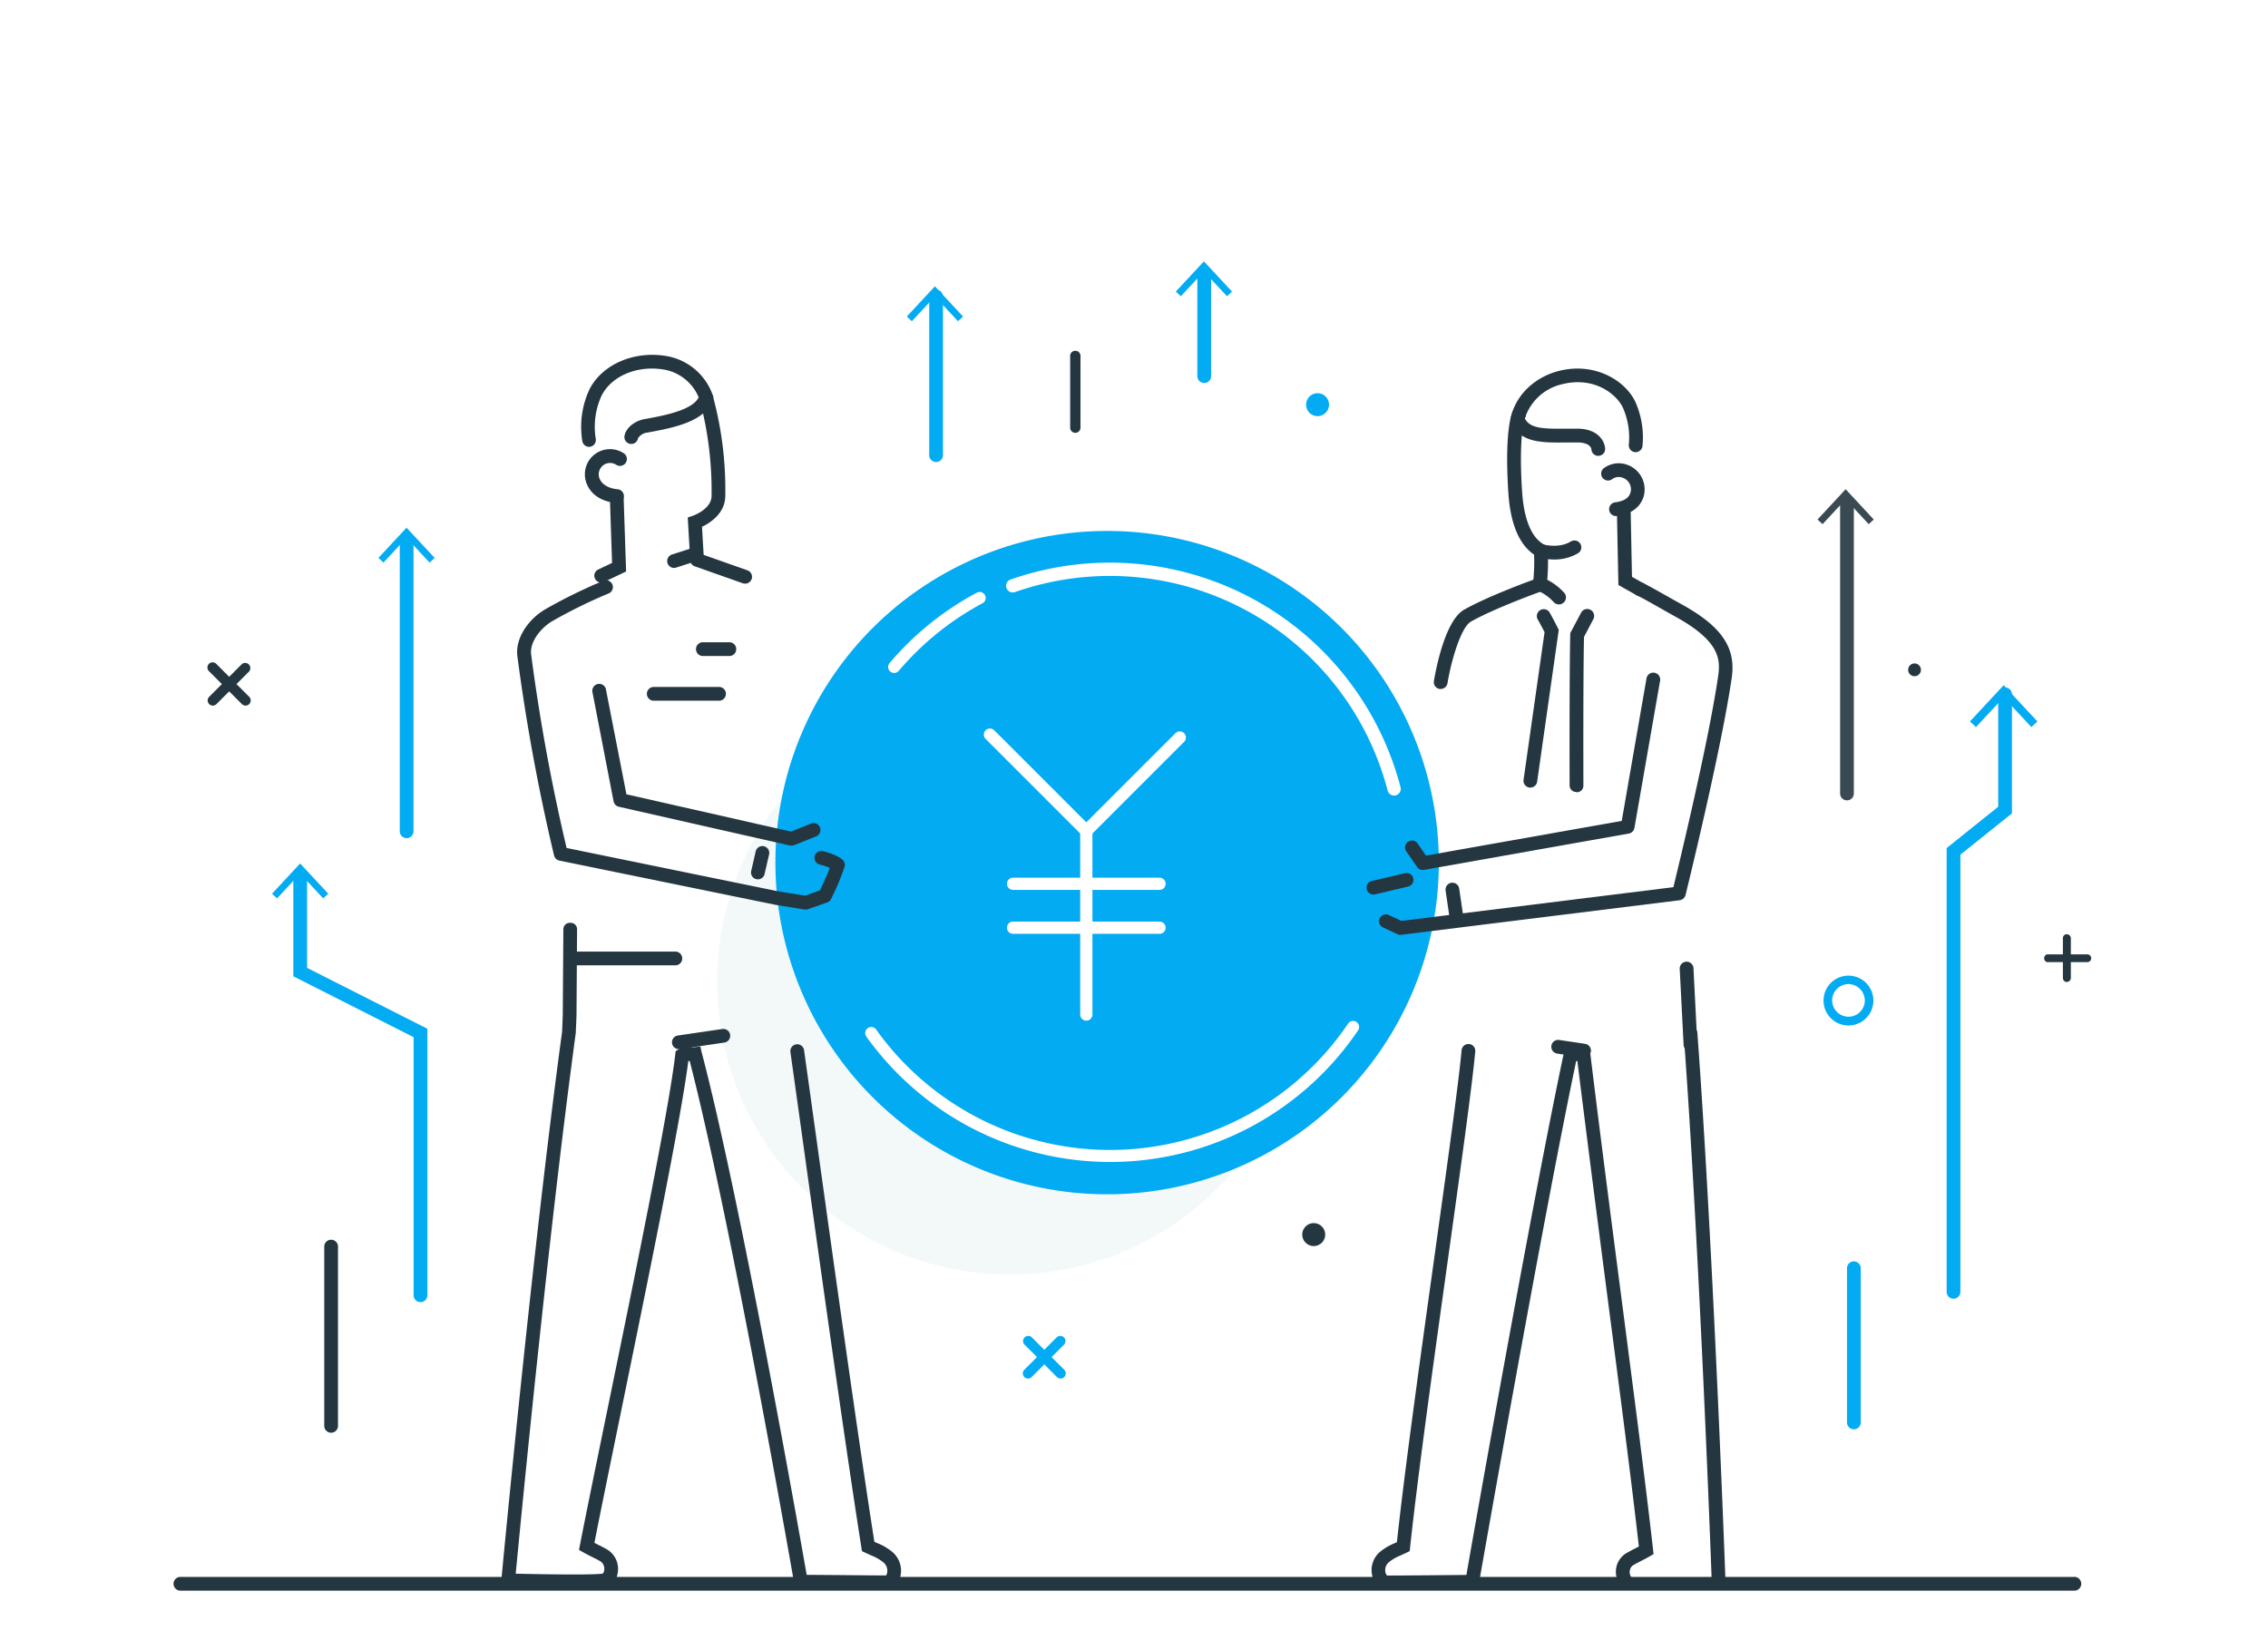 <svg xmlns="http://www.w3.org/2000/svg" viewBox="0 0 556 402"><defs><style>.cls-1{fill:#fff;}.cls-2{fill:#f1f7f8;opacity:0.85;}.cls-3{fill:#03abf2;}.cls-4{fill:#243640;}.cls-5{fill:none;stroke:#fff;stroke-linecap:round;stroke-miterlimit:10;stroke-width:3px;}.cls-6{fill:#3a4a53;}</style></defs><title>illust_19</title><g id="レイヤー_19" data-name="レイヤー 19"><rect class="cls-1" width="556" height="402"/><rect class="cls-1" width="556" height="402"/><circle class="cls-2" cx="247.59" cy="240.73" r="71.76" transform="translate(-17.4 462.17) rotate(-84.08)"/><path class="cls-3" d="M103.09,319.26a1.69,1.69,0,0,1-1.69-1.68V254.3L71.91,239.37v-24.6a1.69,1.69,0,0,1,3.37,0V237.3l29.49,14.93v65.35A1.68,1.68,0,0,1,103.09,319.26Z"/><polygon class="cls-3" points="66.69 219.12 67.92 220.27 73.58 214.19 79.23 220.27 80.47 219.12 73.58 211.71 66.69 219.12"/><path class="cls-3" d="M99.72,205.5A1.69,1.69,0,0,1,98,203.82V132.19a1.69,1.69,0,0,1,3.37,0v71.63A1.68,1.68,0,0,1,99.72,205.5Z"/><polygon class="cls-3" points="92.77 136.79 94.01 137.94 99.66 131.85 105.32 137.94 106.56 136.79 99.66 129.38 92.77 136.79"/><path class="cls-3" d="M229.48,113.28a1.68,1.68,0,0,1-1.68-1.68V72.84a1.69,1.69,0,1,1,3.37,0V111.6A1.68,1.68,0,0,1,229.48,113.28Z"/><polygon class="cls-3" points="222.3 77.61 223.54 78.76 229.19 72.67 234.85 78.76 236.09 77.61 229.19 70.2 222.3 77.61"/><path class="cls-3" d="M295.21,93.9a1.68,1.68,0,0,1-1.68-1.68V66.94a1.69,1.69,0,1,1,3.37,0V92.22A1.69,1.69,0,0,1,295.21,93.9Z"/><polygon class="cls-3" points="288.25 71.49 289.48 72.64 295.14 66.55 300.8 72.64 302.03 71.49 295.14 64.08 288.25 71.49"/><path class="cls-3" d="M453.16,251.43a6.11,6.11,0,1,1,6.1-6.1A6.11,6.11,0,0,1,453.16,251.43Zm0-10.15a4,4,0,1,0,4,4.05A4.06,4.06,0,0,0,453.16,241.28Z"/><path class="cls-3" d="M454.47,350.44a1.69,1.69,0,0,1-1.68-1.69V310.83a1.69,1.69,0,0,1,3.37,0v37.92A1.69,1.69,0,0,1,454.47,350.44Z"/><path class="cls-4" d="M263.61,106.12a1.25,1.25,0,0,1-1.26-1.26V87.16a1.27,1.27,0,0,1,2.53,0v17.7A1.26,1.26,0,0,1,263.61,106.12Z"/><path class="cls-3" d="M352.73,211.5a81.32,81.32,0,1,1-81.32-81.32A81.32,81.32,0,0,1,352.73,211.5Z"/><path class="cls-1" d="M341.76,195.06a1.64,1.64,0,0,1-1.58-1.22,70.36,70.36,0,0,0-91.36-48.67,1.63,1.63,0,1,1-1.08-3.08A73.64,73.64,0,0,1,343.34,193a1.63,1.63,0,0,1-1.17,2A1.51,1.51,0,0,1,341.76,195.06Z"/><path class="cls-1" d="M219.2,165a1.51,1.51,0,0,1-.95-.35,1.47,1.47,0,0,1-.17-2.08,73.41,73.41,0,0,1,21.39-17.26,1.47,1.47,0,0,1,1.39,2.6,70.53,70.53,0,0,0-20.53,16.57A1.49,1.49,0,0,1,219.2,165Z"/><path class="cls-1" d="M272.13,284.9a73.61,73.61,0,0,1-59.75-30.75,1.48,1.48,0,0,1,2.41-1.72,70.45,70.45,0,0,0,115.75-1.54,1.48,1.48,0,0,1,2.45,1.65A73.38,73.38,0,0,1,272.13,284.9Z"/><polyline class="cls-5" points="242.68 180.11 266.31 203.74 266.31 248.75"/><line class="cls-5" x1="266.31" y1="203.74" x2="289.23" y2="180.82"/><line class="cls-5" x1="248.35" y1="216.69" x2="284.26" y2="216.69"/><line class="cls-5" x1="248.35" y1="227.46" x2="284.26" y2="227.46"/><path class="cls-4" d="M81.18,351.28a1.69,1.69,0,0,1-1.69-1.69V305.78a1.69,1.69,0,1,1,3.37,0v43.81A1.68,1.68,0,0,1,81.18,351.28Z"/><path class="cls-3" d="M478.91,318.42a1.69,1.69,0,0,1-1.69-1.69V207.93l12.64-10.13V170.11a1.69,1.69,0,0,1,3.37,0v29.31l-12.64,10.13V316.73A1.69,1.69,0,0,1,478.91,318.42Z"/><polygon class="cls-3" points="482.93 176.89 484.41 178.27 491.2 170.97 497.99 178.27 499.47 176.89 491.2 168 482.93 176.89"/><path class="cls-6" d="M452.79,196.23a1.68,1.68,0,0,1-1.69-1.68V122.92a1.69,1.69,0,0,1,3.37,0v71.63A1.68,1.68,0,0,1,452.79,196.23Z"/><polygon class="cls-6" points="445.57 127.37 446.8 128.52 452.46 122.43 458.12 128.52 459.35 127.37 452.46 119.95 445.57 127.37"/><path class="cls-4" d="M501.81,235.9a1,1,0,0,1,0-1.9h9.8a.95.95,0,1,1,0,1.89l-9.8,0Z"/><path class="cls-4" d="M506.72,240.79a1,1,0,0,1-1-.95V230a.94.94,0,0,1,.95-.94h0a1,1,0,0,1,1,.94v9.8a1,1,0,0,1-.95.95Z"/><path class="cls-4" d="M324.87,302.71a2.81,2.81,0,1,1-2.81-2.82A2.81,2.81,0,0,1,324.87,302.71Z"/><path class="cls-3" d="M325.81,99.23A2.81,2.81,0,1,1,323,96.41,2.81,2.81,0,0,1,325.81,99.23Z"/><path class="cls-4" d="M176.4,171.8h-16a1.69,1.69,0,1,1,0-3.37h16a1.69,1.69,0,0,1,0,3.37Z"/><path class="cls-4" d="M178.93,160.84h-6.75a1.69,1.69,0,0,1,0-3.37h6.75a1.69,1.69,0,0,1,0,3.37Z"/><path class="cls-4" d="M182.66,143.1a1.77,1.77,0,0,1-.56-.09l-11.66-4.12a1.69,1.69,0,1,1,1.12-3.18l11.66,4.12a1.68,1.68,0,0,1-.56,3.27Z"/><path class="cls-4" d="M375.17,193.1l-.24,0a1.69,1.69,0,0,1-1.43-1.91L378.65,155c-.39-.75-1.15-2.23-1.72-3.21a1.69,1.69,0,0,1,2.91-1.7c.84,1.45,2,3.77,2.06,3.87l.23.47-5.29,37.18A1.69,1.69,0,0,1,375.17,193.1Z"/><path class="cls-4" d="M386.47,194.18a1.61,1.61,0,0,1-1.68-1.59c0-.28-.08-27.3.16-37v-.37l2.66-5a1.69,1.69,0,0,1,3,1.58l-2.29,4.36c-.23,10-.15,36.22-.15,36.48a1.62,1.62,0,0,1-1.68,1.61Z"/><path class="cls-4" d="M217.46,389.67c-4.18,0-21-.15-21.13-.15l-1.41,0-.24-1.38c-.15-.89-15.42-88.58-25.6-128h-.34c-1.87,14.72-10,54.22-16.53,86.14-2.49,12.15-4.85,23.66-6.49,32l1.13.58a24.13,24.13,0,0,1,2.28,1.23,5.59,5.59,0,0,1,2.23,5.91,3.89,3.89,0,0,1-3.37,3.21c-3.44.48-22.64,0-23.45-.05l-1.8,0,.17-1.8c.07-.79,7.52-80.15,14.89-134.42l.16-4,.15-21.15a1.57,1.57,0,0,1,1.69-1.53h0a1.56,1.56,0,0,1,1.67,1.55L141.33,249l-.18,4.26C134.4,303,127.58,373.7,126.43,385.84c6.39.15,18.74.35,21.17,0,.33,0,.46-.54.48-.64a2.26,2.26,0,0,0-.73-2.29c-.63-.39-1.27-.71-2-1.07s-1.44-.72-2.35-1.23l-1.06-.6.23-1.2c1.65-8.4,4.12-20.45,6.74-33.21,6.73-32.79,15.1-73.59,16.63-87.08l.09-.79.67-.43a5.74,5.74,0,0,1,3.38-.52,4.82,4.82,0,0,0,.52,0l1.49-.22.33,1.47c9.52,36.23,23.72,116.56,25.74,128.1,4.05,0,15.7.14,19.45.14a1.87,1.87,0,0,0,.32-1.09,2.67,2.67,0,0,0-1.12-2.23,11.06,11.06,0,0,0-2.77-1.56c-.42-.18-.91-.41-1.52-.7l-.82-.38-.13-.88c-4.1-26-10.76-73.87-14.74-102.46-1.16-8.34-2.09-15-2.67-19.1a1.69,1.69,0,0,1,3.34-.48c.57,4.07,1.51,10.78,2.67,19.12,3.93,28.25,10.48,75.32,14.58,101.51l.69.31a13.9,13.9,0,0,1,3.39,1.92,6.05,6.05,0,0,1,2.31,6.22,3.89,3.89,0,0,1-2.9,3.15l-.3,0Z"/><path class="cls-4" d="M165.23,139.25a1.69,1.69,0,0,1-.52-3.29l4.34-1.39-.45-7.69,1.23-.41s4.5-1.56,4.61-4.77a86.54,86.54,0,0,0-2.87-23.52,1.68,1.68,0,1,1,3.23-.94,87.66,87.66,0,0,1,3,24.57c-.15,4.14-3.75,6.42-5.7,7.35l.45,7.82-6.82,2.19A1.51,1.51,0,0,1,165.23,139.25Z"/><path class="cls-4" d="M144.42,109.56a1.68,1.68,0,0,1-1.65-1.35,21.63,21.63,0,0,1,1.72-12.7c3-6,10.6-9.44,18.4-8.29a14.63,14.63,0,0,1,11.79,9.53l.22.53-.16.55c-1.5,5.31-9.07,7-16.05,8.23a3.17,3.17,0,0,0-2.27,1.36,1.67,1.67,0,0,1-1.91,1.41,1.69,1.69,0,0,1-1.42-1.92c.3-1.94,2.46-3.73,5-4.17,5.77-1,11.78-2.4,13.19-5.32a11.32,11.32,0,0,0-8.91-6.87c-6.38-.94-12.5,1.72-14.89,6.45a18.29,18.29,0,0,0-1.44,10.53,1.69,1.69,0,0,1-1.31,2A1.32,1.32,0,0,1,144.42,109.56Z"/><path class="cls-4" d="M508.4,390H44.1a1.69,1.69,0,0,1,0-3.37H508.4a1.69,1.69,0,1,1,0,3.37Z"/><path class="cls-4" d="M166.49,257.23a1.68,1.68,0,0,1-.24-3.35l10.83-1.59a1.68,1.68,0,1,1,.49,3.33l-10.83,1.59Z"/><path class="cls-4" d="M388.34,259.27l-.25,0-6.28-.94a1.69,1.69,0,1,1,.5-3.34l6.28.94a1.69,1.69,0,0,1-.25,3.36Z"/><path class="cls-4" d="M147.38,142.83a1.68,1.68,0,0,1-.72-3.2l3.39-1.61-.53-15.79a1.69,1.69,0,0,1,1.63-1.74,1.71,1.71,0,0,1,1.74,1.63l.6,18-5.38,2.56A1.72,1.72,0,0,1,147.38,142.83Z"/><path class="cls-4" d="M151.28,123.32h-.14c-3.52-.27-6.26-2-7.32-4.75a6.16,6.16,0,0,1,9-7.5,1.69,1.69,0,1,1-1.78,2.87,2.78,2.78,0,0,0-4.06,3.39c.69,1.74,2.75,2.5,4.46,2.63a1.69,1.69,0,0,1-.13,3.37Z"/><path class="cls-4" d="M165.44,236.68H141a1.69,1.69,0,1,1,0-3.37h24.43a1.69,1.69,0,1,1,0,3.37Z"/><path class="cls-4" d="M414.42,257.79a1.68,1.68,0,0,1-1.68-1.6l-.95-18.53a1.69,1.69,0,1,1,3.37-.17L416.1,256a1.68,1.68,0,0,1-1.6,1.76Z"/><path class="cls-4" d="M343.3,229.21a1.64,1.64,0,0,1-.72-.16l-3.53-1.65a1.68,1.68,0,1,1,1.43-3.05l3.09,1.44,66.66-8.27c1.51-6.19,8.76-36.25,11-51.94.58-4.1.22-8.61-11-14.66l-2.32-1.31c-2.22-1.26-5.58-3.17-6.72-3.69a1.69,1.69,0,0,1,1.4-3.07c1.28.58,4.58,2.46,7,3.83,1,.57,1.84,1,2.26,1.27,10.07,5.46,13.75,10.7,12.7,18.11-2.52,17.62-11.25,53-11.34,53.39a1.7,1.7,0,0,1-1.43,1.27l-68.3,8.48Z"/><path class="cls-4" d="M353.19,168.92a1.24,1.24,0,0,1-.27,0,1.68,1.68,0,0,1-1.4-1.93c.41-2.45,2.65-14.82,7.43-17.52,6.18-3.49,17.38-7.49,17.85-7.66a1.69,1.69,0,0,1,1.13,3.18c-.11,0-11.4,4.07-17.32,7.41-2.49,1.41-4.87,9.7-5.76,15.13A1.68,1.68,0,0,1,353.19,168.92Z"/><path class="cls-4" d="M407.44,389.37c-3,0-6.4.15-7.53,0-1.64-.16-3.13-.68-3.59-2.58a5.35,5.35,0,0,1,2.05-5.77,24.3,24.3,0,0,1,2.22-1.23l1.18-.62c-1.94-17-4.5-36.62-7.45-59.26-2.36-18.15-5-38.67-7.63-59.76h-.29c-8.29,39.47-23.67,127.08-23.83,128l-.24,1.38-1.4,0c-.17,0-17.16.16-21.21.15l-.3,0a4.11,4.11,0,0,1-3-3.28,5.85,5.85,0,0,1,2.09-6.07,13.53,13.53,0,0,1,3.32-1.93l.62-.29c1.93-17.86,5.79-45.51,9.2-70,3.16-22.64,5.88-42.19,6.66-50.61a1.68,1.68,0,1,1,3.35.3c-.78,8.51-3.51,28.09-6.67,50.77-3.47,24.86-7.4,53-9.3,70.8l-.09.93-.85.41-1.49.7a10.06,10.06,0,0,0-2.67,1.54,2.47,2.47,0,0,0-1,2.18,1.88,1.88,0,0,0,.44,1.16c3.72,0,15.41-.1,19.46-.14,2-11.53,16.22-91.82,23.89-128l.33-1.55,1.56.23.47,0a5.9,5.9,0,0,1,3.37.51l.68.42.1.8c2.63,21.51,5.25,41.56,7.77,60.94,3,23.16,5.63,43.16,7.59,60.44l.12,1.1-.95.55c-.89.51-1.64.89-2.3,1.23a21.94,21.94,0,0,0-1.94,1.07,2.1,2.1,0,0,0-.58,2.14c0,.08.19.75.55.78,2.5.34,13.65.13,19.45,0-.44-11.87-3.16-83.19-6.85-133.36a1.68,1.68,0,0,1,3.36-.25c4,54.66,6.89,134.39,6.92,135.19l-.52,1.26-1.41-.23Z"/><path class="cls-4" d="M382.16,148.19a1.68,1.68,0,0,1-1.26-.56,11.57,11.57,0,0,0-4-2.84l-1.26-.47.17-1.34a44.89,44.89,0,0,0,.27-7c-3.69-2.51-5.81-7.6-6.31-15.15-1-15.47.89-19.63,1.12-20.05a1.69,1.69,0,0,1,3,1.58h0s-1.7,3.89-.74,18.25c.45,6.78,2.32,11.25,5.4,12.92l.83.45.05.95a53,53,0,0,1-.12,7.22,14.83,14.83,0,0,1,4.16,3.19,1.69,1.69,0,0,1-.13,2.38A1.66,1.66,0,0,1,382.16,148.19Z"/><path class="cls-4" d="M391.82,111.77a1.69,1.69,0,0,1-1.69-1.6c0-.24-.35-1.69-3.49-1.69l-2.49,0c-6.26.07-11.68.14-13.69-5.11l-.18-.46.1-.49c1.17-5.52,5.84-10,11.91-11.51,8.67-2.11,16,2.29,18.56,7.5a21.33,21.33,0,0,1,1.8,11,1.7,1.7,0,0,1-1.9,1.44,1.68,1.68,0,0,1-1.44-1.89,18.07,18.07,0,0,0-1.5-9.1c-1.55-3.2-6.92-7.59-14.73-5.69a12.51,12.51,0,0,0-9.27,8.43c1.27,2.48,4.5,2.57,10.3,2.5l2.53,0c5.24,0,6.78,3.2,6.86,4.9a1.67,1.67,0,0,1-1.6,1.76Z"/><path class="cls-4" d="M402.15,146.22a1.72,1.72,0,0,1-.82-.21l-4.58-2.58-.36-17.86a1.69,1.69,0,0,1,3.37-.07l.32,15.93,2.9,1.64a1.68,1.68,0,0,1-.83,3.15Z"/><path class="cls-4" d="M396.12,126.53a1.69,1.69,0,0,1-.21-3.36c2.89-.36,3.56-1.57,3.82-2.45a3,3,0,0,0-2-3.61,2.69,2.69,0,0,0-2.44.32,1.69,1.69,0,1,1-1.95-2.75,6.09,6.09,0,0,1,5.47-.76,6.41,6.41,0,0,1,4.15,7.75c-.56,1.9-2.16,4.28-6.64,4.85Z"/><path class="cls-4" d="M348.8,213.31a1.69,1.69,0,0,1-1.39-.73l-2.68-3.88a1.69,1.69,0,0,1,2.78-1.92l2.06,3,48-8.51,6.07-34.95a1.69,1.69,0,0,1,3.33.58L400.68,203a1.69,1.69,0,0,1-1.37,1.37l-50.22,8.91Z"/><path class="cls-4" d="M336.71,219.32a1.68,1.68,0,0,1-.39-3.32l8-1.89a1.69,1.69,0,1,1,.78,3.28l-8,1.89A1.78,1.78,0,0,1,336.71,219.32Z"/><path class="cls-4" d="M357,226.23a1.7,1.7,0,0,1-1.67-1.44l-.94-6.44a1.68,1.68,0,0,1,3.33-.49l.95,6.44a1.68,1.68,0,0,1-1.42,1.91Z"/><path class="cls-4" d="M185.8,215.6a1.67,1.67,0,0,1-1.64-2.06l1.1-4.79a1.68,1.68,0,1,1,3.28.75l-1.1,4.79A1.69,1.69,0,0,1,185.8,215.6Z"/><path class="cls-4" d="M381,137.18a13.91,13.91,0,0,1-3.79-.52,1.69,1.69,0,1,1,1-3.21s3.75,1.14,6.8-.64a1.69,1.69,0,1,1,1.7,2.91A11.31,11.31,0,0,1,381,137.18Z"/><path class="cls-4" d="M194,207.3a2.45,2.45,0,0,1-.38,0l-41.92-9.5a1.7,1.7,0,0,1-1.28-1.33l-5.16-26.67a1.69,1.69,0,1,1,3.31-.64l5,25.59,40.34,9.14,5-2a1.69,1.69,0,0,1,1.26,3.13l-5.5,2.2A1.67,1.67,0,0,1,194,207.3Z"/><path class="cls-3" d="M252,338a1.25,1.25,0,0,1-.89-.37,1.27,1.27,0,0,1,0-1.79l8-8a1.27,1.27,0,0,1,1.79,1.79l-8,8A1.26,1.26,0,0,1,252,338Z"/><path class="cls-3" d="M260,338a1.29,1.29,0,0,1-.89-.37l-8-8a1.27,1.27,0,0,1,1.79-1.79l8,8a1.27,1.27,0,0,1,0,1.79A1.3,1.3,0,0,1,260,338Z"/><path class="cls-4" d="M52.18,173a1.26,1.26,0,0,1-.9-.37,1.27,1.27,0,0,1,0-1.79l8-8a1.27,1.27,0,0,1,1.79,1.79l-8,8A1.25,1.25,0,0,1,52.18,173Z"/><path class="cls-4" d="M60.2,173a1.26,1.26,0,0,1-.9-.37l-8-8a1.27,1.27,0,1,1,1.79-1.79l8,8a1.27,1.27,0,0,1,0,1.79A1.25,1.25,0,0,1,60.2,173Z"/><circle class="cls-4" cx="469.35" cy="164.23" r="1.57"/><path class="cls-4" d="M197.5,223a1.24,1.24,0,0,1-.27,0l-7-1.13L137.13,211a1.69,1.69,0,0,1-1.3-1.25,486,486,0,0,1-9-48.89c-.56-4.69,3.08-9.36,7-11.56a125.43,125.43,0,0,1,14.15-6.93,1.68,1.68,0,1,1,1.18,3.15,124.42,124.42,0,0,0-13.68,6.72c-2.43,1.37-5.68,4.83-5.27,8.22a474.58,474.58,0,0,0,8.69,47.45l52,10.65,6.51,1.05L201,218.3c.68-1.39,1.8-3.8,2.42-5.51a17.12,17.12,0,0,0-2.48-.83,1.68,1.68,0,1,1,.81-3.27c.85.21,3.69,1,4.87,2.17a1.69,1.69,0,0,1,.44,1.6,57,57,0,0,1-3.35,8,1.63,1.63,0,0,1-1,.83l-4.71,1.65A1.49,1.49,0,0,1,197.5,223Z"/></g></svg>